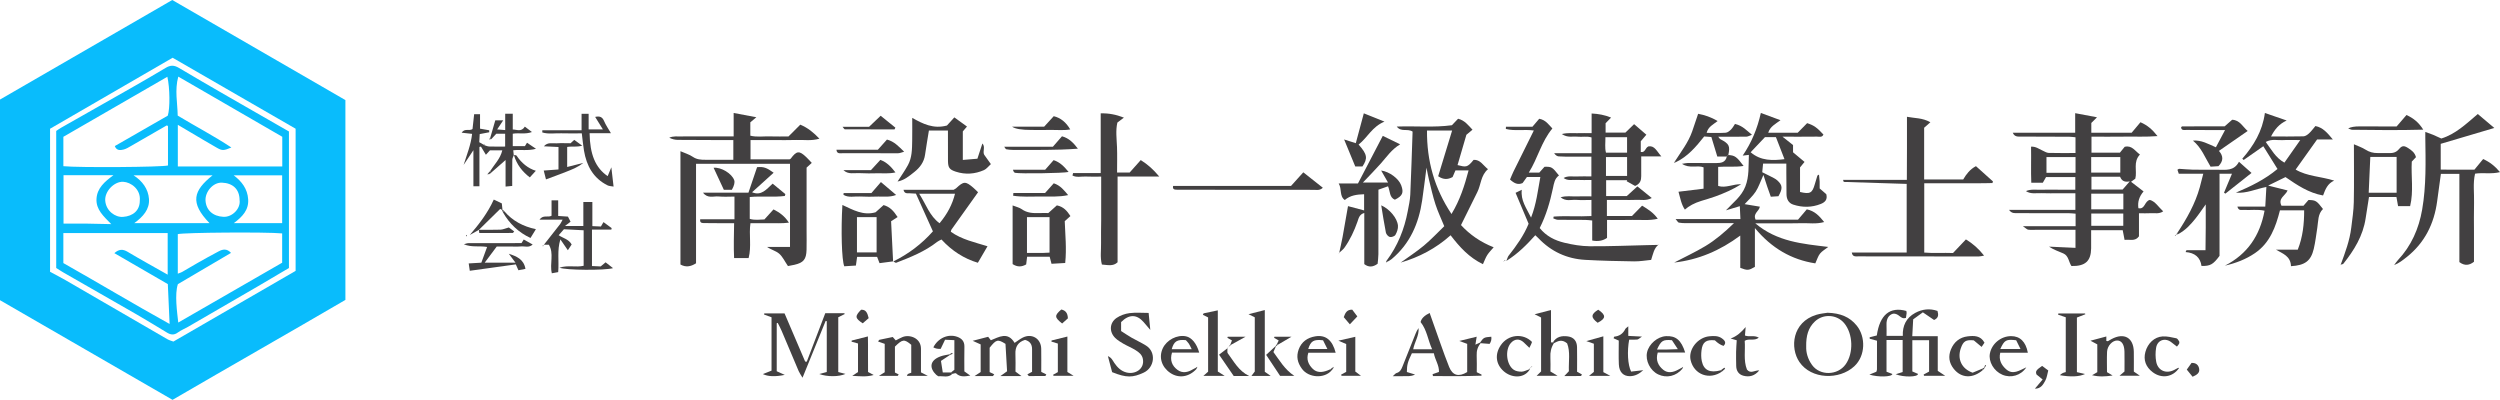 <?xml version="1.0" encoding="UTF-8"?>
<svg xmlns="http://www.w3.org/2000/svg" id="_レイヤー_1" data-name="レイヤー 1" width="1502.72" height="240.34" viewBox="0 0 1502.72 240.34">
  <defs>
    <style>
      .cls-1 {
        fill: #09bcfc;
      }

      .cls-1, .cls-2 {
        stroke-width: 0px;
      }

      .cls-2 {
        fill: #424041;
      }
    </style>
  </defs>
  <path class="cls-1" d="M207.62,180.27c-34.34,20.05-69.13,39.82-103.91,60.07-34.65-20.02-69.2-39.97-103.71-59.9V59.84C34.5,39.9,69.05,19.94,103.55,0c34.9,20.17,69.54,40.2,104.07,60.16v120.11ZM30.09,77.38v85.99c3.34,1.81,6.44,3.37,9.43,5.11,20.36,11.79,40.7,23.62,61.07,35.4,1.24.72,2.69,1.06,3.64,1.43,24.88-14.39,49.23-28.47,73.46-42.49v-85.45c-24.65-14.22-49.14-28.36-73.92-42.66-24.52,14.2-48.98,28.37-73.69,42.68Z"></path>
  <path class="cls-2" d="M1286.27,92.91c-4.23,4.54-1.56,9.68-2.76,14.5-.7.5-1.61,1.16-2.57,1.86,2.51,1.93,4.89,3.76,7.53,5.79-2.63,3.09-3.64,6.24-3.11,10.09,4.12.88,3.56-4.29,6.91-4.98,3.27.91,5.11,4.21,8,6.87-2.51,1.72-5.04.96-7.37,1.11-2.3.15-4.62.03-7.19.03v13.87c-2.43,3.31-5.58,1.71-8.65,2.16-.4-2.06-.74-3.81-1.12-5.82h-18.98c0,3.68.04,7.31,0,10.93-.11,7.65-3.55,10.77-11.84,10.58-1.67-2.4-1.63-6.18-4.9-7.58-2.84-1.22-5.79-2.2-8.59-4.07,5.2.24,10.4.47,15.92.73v-10.85c-7.85,0-15.64,0-23.42,0-1.67,0-3.35.15-4.99-.07-.77-.1-1.45-.91-3.2-2.09h31.68v-7.53c-1.25-.09-2.52-.26-3.79-.27-10.33-.03-20.66-.04-30.99-.05-1.77,0-3.66.3-5.22-1.96h39.87v-9.99c-3.27,0-6.55,0-9.84,0-3.5,0-7,.09-10.5-.06-3.13-.14-6.41.74-9.4-1.24,3.06-1.34,6.28-.7,9.4-.82,3.33-.12,6.66-.02,10-.02,3.32,0,6.65,0,10.3,0v-7.61h-17.58c-.55.97-1.19,2.08-1.95,3.41h-6.94c-.29-7.18.01-14.26-.14-21.67,2.81-.2,4.77,1.39,6.93,2.35,1.19.53,2.41,1.36,3.63,1.4,5.3.15,10.61.07,16.16.07v-9.46c-1.15-.1-2.41-.31-3.68-.32-9.66-.05-19.33-.06-28.99-.1-1.88,0-3.94.3-5.04-2.31h37.52v-11.76c4.11.78,8.24,1.56,13.11,2.47-1.29,1.29-2.13,2.13-3.41,3.41v5.88h24.24c1.55-1.84,3.44-4.1,5.3-6.31,4.33,1.88,7.17,4.43,10.25,8.33-7.2.58-13.58.21-19.93.32-6.48.11-12.96.02-19.76.02v9.6h17.1c.82-1.01,1.84-2.26,2.86-3.51,4.36-1.07,6.16,2.5,9.14,4.63ZM1257.02,125.81h19.3v-9.4h-19.3v9.4ZM1256.99,103.73h17.5v-9.31h-17.5v9.31ZM1247.58,103.86v-9.44h-17.47v9.44h17.47ZM1257.14,106.22v7.7h18.75c1.31-1.51,2.57-2.96,4.29-4.92-3.3.78-4.98-.55-5.82-2.78h-17.21ZM1257.04,135.71h19.24v-7.37h-19.24v7.37Z"></path>
  <path class="cls-2" d="M1073.77,98.32h-14c-.17,1.72-.32,3.31-.51,5.2,1.7.85,3.32,1.6,4.89,2.44,1.45.78,3.04,1.43,4.22,2.52,3.16,2.91,3.23,4.86.62,9.47-1.29.09-2.75.18-4.58.3-.75-2.1-1.48-4.08-2.15-6.07-.68-1.98-1.3-3.98-2.29-7.03-1.84,4.08-2.88,7.31-4.66,10.05-1.76,2.7-4.27,4.9-6.63,7.51,3.24.54,6.11,1.01,9.15,1.52-.43,2.83-4.3,3.98-2.55,7.82h25.48c1.61-1.89,3.43-4.03,5.29-6.22,4.78,1.02,7.48,3.93,10.44,7.64-4.83,1.35-9.25.56-13.59.69-4.49.13-9,.07-13.49.07-4.43,0-8.86,0-14.34,0,13.16,11.1,28.38,12.32,43.87,14.2-1.85,1.46-3.72,2.48-4.95,4.02-1.19,1.48-1.73,3.49-2.83,5.86-14.26-2.21-26.23-9.06-36.31-21.22v23.32c-3.79,2.2-4.49,2.24-8.8.58v-19.39c-12.22,9.09-25.24,14.58-39.74,16.22,6.26-3.27,12.69-6.25,18.74-9.88,6.09-3.66,11.52-8.29,17.21-13.8-10.06,0-19.35.01-28.65-.01-1.49,0-3.01-.02-4.46-.31-.56-.11-.96-1-1.96-2.13h38.95c-.13-2.71-.24-5.08-.36-7.77-3.12.94-5.74,1.73-8.36,2.51,4.32-4.64,9.31-8.3,11.68-14.33,2.39-6.08,1.84-12.37,2.12-19-1.25.14-2.21.26-3.71.43,5.42-7.99,8.83-16.32,10.91-25.64,4.03,1.49,7.68,2.83,11.81,4.36-3.14,2.35-6.25,3.82-7.37,7.53h17.72c1.83-1.86,3.79-3.86,5.66-5.76,4.03,1.29,5.89,2.61,9.8,6.85-.8,1.88-2.54,1.24-3.88,1.25-6.66.09-13.32.04-20.72.04,2.46,1.95,4.4,3.5,6.33,5.03v4.35c2.21,1.85,4.45,3.73,6.91,5.79-1.05,1.28-1.86,2.26-2.71,3.29v14.78c6.02,1.42,7.35.69,8.88-4.67.5-1.74,1.03-3.47,1.56-5.19.03-.11.25-.16.97-.59.15,1.53.32,2.84.38,4.15.06,1.33.01,2.66.01,4.16,1.37,1.19,2.72,2.37,3.99,3.47.82,3.14-.64,4.79-3.31,5.86-5.48,2.19-11.04,2.19-16.55.4-2.8-.91-4.04-3.28-4.06-6.25-.02-4.33-.07-8.67-.1-13-.01-1.63,0-3.26,0-5.44ZM1067.5,82.43h-6.6c-3.13,3.31-5.94,6.27-8.61,9.09,6.19,5.31,13.31,5.02,20.34,4.16-1.78-4.58-3.42-8.81-5.14-13.25Z"></path>
  <path class="cls-2" d="M473.63,159.92c-1.94-2.82-3.19-5.65-5.31-7.47-1.98-1.7-4.87-2.33-7.24-4.02h13.78v-49.97h-56.48v59.8c-3.26,2.06-6.14,2.52-9.37.74v-68.11c2.71,1.19,5.33,1.93,7.45,3.39,2.41,1.66,4.92,1.76,7.58,1.76,5.48,0,10.95,0,16.76,0v-11.83c-1.71,0-3.34,0-4.96,0-9.49-.03-18.99-.03-28.48-.13-1.7-.02-3.4-.45-5.08-1.3,2.44-1.13,4.96-.68,7.42-.76,2.5-.08,5-.03,7.5-.04,2.67,0,5.33,0,8,0,2.5,0,5,.02,7.5.02,2.63,0,5.27,0,8.29,0v-14.1c4.61.87,8.74,1.65,13.64,2.57-1.56,1.31-2.5,2.11-3.62,3.06v8.02c3.87.98,7.84.32,11.76.44,3.99.12,7.99.03,11.18.03,2.68-2.68,4.9-4.89,7.1-7.09,4.7,1.98,7.99,4.79,11.5,8.43-4.88,1.44-9.31.63-13.65.77-4.66.16-9.33.06-13.99.06-4.48,0-8.96,0-13.78,0v11.6h23.4c.22-.12.6-.21.78-.45,3.54-4.78,5.12-4.94,9.38-.84,1.06,1.02,2.04,2.13,3.26,3.41-1.11,1.01-2.04,1.86-3.12,2.84,0,12.61,0,25.27,0,37.92,0,3.83.09,7.67-.02,11.5-.16,5.75-1.84,7.75-7.29,8.99-1.28.29-2.58.51-3.85.76Z"></path>
  <path class="cls-2" d="M833.45,156.72c6.67-8.91,10.71-18.95,12.74-29.84.61-3.25,1.36-6.52,1.51-9.81.58-12.77.95-25.55,1.39-37.97-3.15-2.05-6.88.51-9.51-3.03,11.4-.41,22.38.68,33.14-.8,1.34-1.4,2.56-2.68,3.72-3.9,3.98.99,6.04,3.84,8.66,6.6-1.26,1.05-2.37,1.97-3.67,3.05-1.72,5.9-3.52,12.06-5.32,18.21,5.07,1.25,5.83,1.62,9.67-3.15,4.03-.21,5.67,3.3,8.63,5.61-4.36,3.72-4.16,9.26-6.39,13.75-3.23,6.49-6.44,13-9.83,19.85,5.2,5.67,11.76,10.27,19.64,13.35-1.32,1.57-2.78,2.98-3.85,4.65-1.03,1.61-1.66,3.47-2.6,5.51-8.3-4.01-13.95-10.22-19.44-17.38-8.89,7.95-18.94,13.18-30.03,16.43,4.67-3.38,9.54-6.53,13.96-10.21,4.32-3.6,8.18-7.74,12.26-11.67-1.9-4.64-3.89-8.81-5.3-13.17-1.58-4.86-2.68-9.88-3.91-14.85-.55-2.21-.92-4.47-1.47-7.17-.91,6.92-1.67,13.3-2.6,19.65-2.03,13.89-7.33,26.11-18.36,35.32-.74.62-1.65,1.04-2.49,1.55-.18-.19-.37-.38-.57-.56ZM872.86,78.45h-15.11c-.14,18.24,4.42,34.69,14.73,50.19,5.18-8.56,7.88-17.19,10.27-26.22h-7.89c-.65,1.52-1.22,2.85-1.72,4-2.93,1.6-5.54,1.63-8.67-.49,2.74-8.98,5.52-18.07,8.39-27.48Z"></path>
  <path class="cls-2" d="M1377.08,160c-.2-6.08-4.9-7.51-9-9.91h13.07c3.05-7.67,3.86-15.44,3.85-23.65h-14.55c-2.53,9.85-5.9,19.49-15.03,25.72-5.48,3.73-11.52,6.02-18.07,7.53,13.59-6.96,21.09-18.08,23.85-33.04-4.34-.94-8.45-.21-12.52-.47-1.33-.08-3.12.71-3.81-1.99h16.76c.23-4.17.44-7.86.66-11.81-6.39,1.24-11.98,4-18.32,3.42,8.86-3.76,17.44-7.9,25-14.23-2.86-4.59-5.68-9.13-8.52-13.68-4.14,2.91-7.98,5.59-11.81,8.28-.28-.26-.55-.52-.83-.77,6.84-7.86,12.1-16.49,13.59-27.48,4.42,1.52,8.38,2.89,13.09,4.51-4.69,2.2-7.21,5.4-9.4,9.6,6.69,0,13.09.09,19.48-.08,1.15-.03,2.43-.94,3.35-1.78,1.34-1.21,2.4-2.72,3.85-4.41,4.52.89,7.18,4.1,10.49,8.09h-9.5c-4.5,6.32-8.62,12.1-12.88,18.08,6.96,4.11,15.15,4.1,23.17,6.63-4,1.78-5.28,5.17-6.69,8.94-8.62-1.52-15.56-6.23-22.59-11.06-3.48,1.71-6.84,3.36-10.41,5.11,3.96.99,7.66,1.92,11.69,2.93-1.3,3.14-5.97,4.67-3.67,9.2h13.21c1.19-1.37,2.15-2.48,3.02-3.48,4.37.13,4.92.47,8.7,5.43-3.13,3.03-2.77,7.26-3.4,11.22-.68,4.26-1.14,8.57-2.14,12.75-1.73,7.26-5.25,9.89-13.68,10.4ZM1382.66,84.19c-4.36,0-7.51-.14-10.64.04-3.15.18-6.47-.89-10.11,1.1,3.42,4.53,5.79,9.41,11.22,12.43,3.14-4.47,6.03-8.59,9.53-13.57Z"></path>
  <path class="cls-2" d="M996.84,147.11c-2.71,2.21-3.18,5.55-4.36,9.11-3.32.31-6.76.94-10.2.89-9.81-.14-19.63-.36-29.42-.91-11.03-.62-20.49-4.98-28.16-13.04-.45-.47-.95-.91-1.85-1.76-5.01,5.54-10.16,10.9-17.41,15.44.69-1.63.86-2.49,1.34-3.1,4.74-6,9.16-12.19,12.05-19.24-2.62-6.21-5.17-12.26-7.84-18.6,1.1-.53,2.23-1.08,3.74-1.82-.77,6.34,2.7,10.87,5.57,16.71,3.27-8.4,4.08-16.34,5.58-24.39h-8.06c-.73,1.02-1.67,2.33-2.61,3.64-2.84,1.26-5.07.15-7.55-2.13.67-1.55,1.3-3.2,2.07-4.78,4.02-8.15,8.07-16.29,12.24-24.69-5.89-.81-11.52.46-16.83-.93.03-.45.06-.9.08-1.34h15.92c1.54-1.82,2.8-3.29,4.07-4.78,3.91.69,5.66,3.53,7.91,5.84-6.64,7.91-8.72,17.84-14.19,26.54h6.31c1-1.11,2.1-2.35,3.15-3.52,4.31-.08,4.64.11,8.69,5.23-2.59,1.81-3,4.71-3.62,7.64-1.74,8.24-4.08,16.32-7.96,23.95,3.93,4.92,9.14,7.47,14.79,8.83,4.97,1.2,10.14,2.08,15.23,2.12,11.48.1,22.96-.41,34.43-.67,2.33-.05,4.65-.1,6.98-.15l-.1-.1Z"></path>
  <path class="cls-2" d="M933.82,130.19c7.49-.56,15.05.12,22.78-.33v-9.67c-2.98,0-6.09.19-9.17-.05-2.9-.23-6.1,1.14-9.38-1.54,3.52-1.07,6.46-.43,9.33-.54,2.97-.11,5.96-.02,9.21-.02v-9.86c-2.95,0-5.91.13-8.84-.04-2.62-.15-5.42.71-7.89-1.15,2.54-1.47,5.28-.79,7.91-.92,2.81-.13,5.64-.03,8.79-.03v-11.87c-3.8,0-7.74.01-11.67,0-2.66-.01-5.34.03-7.99-.17-1-.07-1.95-.76-2.74-1.93h22.5v-9.45c-2.69-.89-5.68-.16-8.58-.47-2.74-.29-5.72.82-9.31-1.58,3.7-.89,6.45-.44,9.13-.52,2.81-.09,5.62-.02,8.8-.02v-11.81c4.13.22,7.74.84,11.69,2.45-1.23,1.28-2.21,2.28-3.29,3.4v5.65h11.89c1.57-1.52,3.19-3.1,5.24-5.09,2.49,2.15,4.7,4.04,7.37,6.35-1.23,1.44-2.23,2.61-3.36,3.93v6.47c2.84.44,2.52-2.55,4.69-3.41,3.68-.53,4.85,2.87,7.68,6.03h-12.1c0,4.31,0,8.08,0,11.86,0,2.42-.53,4.58-3.68,5.92-1.35-.76-3.2-1.8-5.05-2.84.09-.2.18-.4.28-.6h-12.64v9.51h12.42c2.13-1.95,4.05-3.69,6.37-5.81,2.93,2.37,5.55,4.48,8.65,6.99-3.45,1.83-6.45.96-9.28,1.11-2.82.16-5.66.03-8.49.03-2.97,0-5.95,0-9.21,0v9.68h15.05c2-2.03,4.03-4.11,6.1-6.22,3.71,2.24,6.83,4.22,9.42,7.87-5.41,1.26-10.35.54-15.21.68-4.96.15-9.93.03-15.28.03v10.79q-3.73,2.6-8.91,1.57v-12.04c-1.6-.14-2.86-.33-4.13-.34-5.5-.04-10.99.01-16.49-.07-.92-.01-1.84-.54-2.75-.83.06-.36.11-.72.17-1.09ZM965.33,94.41v11.33h12.69v-11.33h-12.69ZM978.01,82.45h-13.01c.05,3.35-.46,6.43.34,9.32h12.67v-9.32Z"></path>
  <path class="cls-2" d="M1457.81,79.29c1.78.65,3.28,1.15,4.73,1.75,1.52.63,3.01,1.35,4.9,2.22,8.53-2.6,15.02-8.86,21.93-14.73,3.28,2.76,6.43,5.43,9.94,8.39-10.93,3.24-21.49,6.36-32.22,9.54v15.5c3.27,0,6.53.02,9.8.02,3.32,0,6.63,0,10.45,0,1.69-2.06,3.47-4.22,5.25-6.39,4.15,1.91,7.12,4.3,10.12,7.87-5.3,1.33-10.12.17-14.98.93-1.35,5.77-.46,11.61-.61,17.39-.16,6-.04,12-.04,18,0,5.79,0,11.57,0,17.56-2.69,2.11-5.5,2.66-8.78.21v-53.04h-11.11c-.73,5.37-1.51,10.92-2.25,16.47-1.82,13.55-7.49,24.99-18.36,33.59-2.28,1.8-4.54,3.63-7.49,4.77.73-.97,1.37-2.03,2.2-2.91,8.1-8.63,12.65-18.94,14.65-30.5,2.48-14.36,2.08-28.85,1.88-43.33-.01-.97,0-1.95,0-3.34Z"></path>
  <path class="cls-2" d="M1146.06,110.54c-12.9-.39-25.32-.76-37.75-1.18-.12,0-.22-.56-.48-1.25h38.35c.02-6.62.06-12.87.07-19.12.01-6.13,0-12.26,0-18.79,4.58.9,9.37.58,14.07,3.29-1.34,1.18-2.37,2.09-3.74,3.3v31.09h23.47c1.86-3.14,3.99-6.07,7.67-8,3.42,3.07,6.82,6.13,10.22,9.18-.1.32-.2.65-.3.97-6.69.22-13.4.08-20.1.12-6.8.03-13.6,0-20.9,0v41.67c5.64.5,11.57.03,17.28.27,2.64-2.78,5.12-5.4,7.77-8.19,4.21,2.58,7.6,5.55,10.91,9.75-1.48.25-2.36.52-3.23.52-24.14,0-48.29-.03-72.43-.07-1.57,0-3.4.4-3.86-2.29h33v-41.26Z"></path>
  <path class="cls-2" d="M804.94,152.17c.69-3.22,1.46-6.42,2.06-9.65,1.11-6.01,2.12-12.03,3.27-18.62,3.02.81,6.23,1.66,9.68,2.58v-9.73c-4.42.15-8.28.62-11.62,3.48-3.38-2.4-1.59-6.56-3.67-9.95h11.6c4.95-9.49,9.81-18.83,14.91-28.61,3.18,1.55,6.51,3.17,10.44,5.08-5.15,3.08-8.06,7.52-11.54,11.44-3.37,3.8-6.96,7.42-10.85,11.53h15.11c-1.61-2.82-2.88-5.02-4.14-7.23,4.95.68,10.55,4.81,12.06,8.9,1.65,4.45.82,6.36-3.8,8.65-3.38-1.39-2.76-4.93-4.11-8.07-1.91.67-3.8,1.34-5.78,2.04,0,13.22.02,26.02-.02,38.81,0,1.96-.31,3.91-.46,5.73-2.87,2.08-5.39,2.22-8.02.21v-30.74c-2.96.79-3.39,3.2-4.11,5.25-1.93,5.5-4.38,10.74-7.73,15.5-.89,1.26-2.22,2.2-3.36,3.29,0,0,.09.09.09.09Z"></path>
  <path class="cls-2" d="M645.03,104.03h16.59v-35.89c4.72-.14,9.1.67,13.94,2.56-1.53,1.16-2.66,2.01-3.92,2.97-1.12,4.81-.41,9.77-.22,14.73.19,4.98.04,9.97.04,15.31h7.56c1.97-2.22,4.27-4.8,6.67-7.49,4.32,2.73,7.52,5.6,11.11,9.88h-25.04v51.55c-2.71,2.6-6,1.62-9.43,1.36-1.16-4.41-.4-8.72-.5-12.97-.1-4.49.06-8.99.07-13.48.02-4.33,0-8.66,0-12.98,0-4.3,0-8.59,0-13.42-3.21,0-6.17.13-9.11-.04-2.71-.16-5.65.75-8.15-.62.13-.48.25-.97.38-1.45Z"></path>
  <path class="cls-2" d="M1406.94,159.16c2.7-7.28,5.44-14.56,6.38-22.34.62-5.1,1.42-10.22,1.52-15.34.23-11.31.07-22.63.07-34.77,2.66,1.2,4.96,1.94,6.91,3.2,2.36,1.52,4.79,2.15,7.52,2.09,2.16-.05,4.33-.04,6.5.02,2.41.07,4.41-.3,6.17-2.41,1.88-2.26,3.16-2.14,5.62-.53,1.95,1.27,3.86,2.61,4.58,5.39-.8.84-1.65,1.74-2.52,2.66-.5,8.83,1.18,17.81-.99,26.76h-7.25c-.33-1.83-.63-3.55-.98-5.5h-16.5c-.69,4.35-1.38,8.57-2.01,12.8-1.57,10.53-6.92,19.21-13.39,27.32-.31.39-1.14.39-1.72.57l.09.09ZM1440.58,115.85v-21.5h-15.82c-.32,7.23-.64,14.26-.96,21.5h16.79Z"></path>
  <path class="cls-2" d="M1308.76,140.01c5.68-8.57,10.72-17.45,13.5-27.44.71-2.54,1.32-5.1,2.1-8.15h-14.73c-.35-1.03-.58-1.73-.8-2.38.5-.29.77-.57,1.02-.56,2.64.14,5.27.44,7.91.49,5.16.1,10.32.09,15.48.07,4.61-.02,9.54.94,12.58-4.8,2.88,2.57,5.16,4.6,7.54,6.72-5.51,4.36-10.61,8.39-15.71,12.43-.27-.19-.54-.37-.82-.56,1.54-3.69,3.09-7.38,4.77-11.39h-7.47v49.36c-3.85,5.21-5.61,6.18-10.84,6.06-.71-5.12-3.97-7.94-9.56-8.34.18-.38.36-.76.53-1.13h11.44c.05-4.92.12-9.34.14-13.76.02-4.32,0-8.64,0-13.78-2.35,3.26-4.17,6.03-6.24,8.6-2.91,3.63-6.06,7.05-10.3,9.24-.15-.26-.34-.48-.57-.68Z"></path>
  <path class="cls-2" d="M536.85,157.2c9.19-4.5,17.18-10.55,23.91-18.14-3.38-7.5-6.68-14.82-10.21-22.67-.87-.05-2.32-.15-3.77-.21-1.45-.06-3.12.41-3.69-2.08h30.09c.94-.57,1.27-.69,1.5-.91,4.58-4.31,5.69-4.36,10.36-.36,1,.86,1.92,1.82,2.87,2.72-5.4,7.57-10.72,15.02-16.02,22.49-.17.25-.18.61-.36,1.27,6.6,4.71,14.57,6.37,22.05,8.71-1.93,3.31-3.75,6.44-5.79,9.92-8.18-2.43-15.58-7.1-21.88-13.98-.91.49-1.82.82-2.55,1.4-7.4,5.81-16.01,9.24-24.66,12.58-.41.16-1.16-.54-1.75-.84l-.1.1ZM574.05,116.44h-21.55c4.13,6.37,6.24,13.36,12.25,17.75,4.72-5.63,7.68-11.3,9.3-17.75Z"></path>
  <path class="cls-2" d="M548.32,70.85c6.35,3.57,12.74,6.81,20.87,4.6,1.06-1.17,2.6-2.86,4.45-4.89,2.63,1.9,4.97,3.6,7.6,5.5-1,1.17-1.81,2.13-2.5,2.93v17.15c3.07-.26,5.79-.49,8.77-.74,1.04-3.18,1.98-6.06,3-9.16,1.95,2.11,0,4.71,1.08,6.78,1.22,1.71,2.44,3.42,4.02,5.62-1.54,1.38-2.63,2.93-4.12,3.59-5.48,2.43-11.21,2.84-16.94.97-3.92-1.28-4.68-2.46-4.73-6.55-.06-5.97-.02-11.94-.02-18.2h-11.44c-.78,4.86-1.63,9.7-2.32,14.57-.62,4.41-3.09,7.69-6.39,10.32-3.05,2.43-6.11,5.02-10.14,5.78,2.16-3.38,4.42-6.53,6.26-9.91,2.47-4.52,2.45-9.59,2.54-14.57.08-4.45.02-8.9.02-13.77Z"></path>
  <path class="cls-2" d="M420.91,131.8h20.57v-13.64c-3.1,0-6.4.24-9.64-.07-2.94-.28-6.46,1.42-9.25-2.26h27.29c1.72-5.07,3.45-10.2,5.19-15.34,3.89-.36,5.67.23,9.96,3.33-4.34,3.93-8.67,7.85-12.97,11.74,5.6,2.35,8.63-1.77,12.37-5.18,2.71,2.23,5.18,4.26,7.65,6.3-.11.37-.23.75-.34,1.12-6.92.87-13.97-.05-21.07.62v13.14c3.05.93,6,.41,8.81.34,1.85-2.04,3.6-3.97,5.47-6.03,3.69,1.87,6.68,4,9.27,7.97-4.25.54-7.96.28-11.65.32-3.79.04-7.58,0-11.48,0-1.02,6.98.74,13.84-1.1,20.96h-8.73c-.34-7.04-.08-13.67.01-20.95-2.4,0-4.66.01-6.92,0-3.83-.02-7.66-.05-11.49-.09-1.3-.01-2.25-.41-1.97-2.28Z"></path>
  <path class="cls-2" d="M466.88,194.29v28.86c1.6.73,3.02,1.37,4.83,2.19-5.83,1.19-10.06,1.01-13.17-.48,1.72-.69,3.37-1.35,5.22-2.08v-32.07c-1.32-.49-2.9-1.07-4.49-1.65.04-.23.08-.46.12-.69h12.19c4.01,9.37,8.2,19.18,12.4,28.99.32,0,.65.01.97.02,3.69-9.67,7.39-19.35,11.12-29.14h11.44c.07.18.15.36.22.53-1.18.59-2.35,1.17-3.86,1.92v32.94c1.32.34,2.61.68,4.34,1.12-3.84,1.78-11.02,1.82-15.74.07,1.86-.51,3.15-.86,4.49-1.22v-30.54l-.66-.18c-4.51,11.07-9.02,22.15-13.91,34.16-1.12-1.91-1.86-2.9-2.33-4-3.44-8.05-6.8-16.13-10.23-24.18-.69-1.63-1.56-3.19-2.34-4.78-.2.07-.4.14-.6.21Z"></path>
  <path class="cls-2" d="M1155.78,187.76c-2.12,1.54-3.97,2.87-5.79,4.2-.19,3.42-.36,6.55-.55,10.12h15.32v20.84c1.46.97,2.74,1.82,4.5,2.98h-12.76c-.07-.26-.15-.52-.22-.78,1.02-.55,2.04-1.1,3.27-1.76v-18.86h-10.07v18.77c1.37.59,2.46,1.06,3.4,1.47.06,2-8.84,2.08-13.42.21,1.65-.52,2.77-.87,4.2-1.32v-19.25h-9.7v19.06c1.17.45,2.4.92,3.54,1.35-.27,1.86-8.78,1.97-13.84.37,1.71-.7,2.92-1.19,4.19-1.71.13-.45.37-.92.37-1.39.03-5.66.02-11.32.02-17.26-1.49-.4-2.93-.79-4.37-1.18-.02-.3-.04-.59-.06-.89,1.43-.36,2.87-.72,4.31-1.09,1.79-12.41,7.83-17.48,17.75-14.74.06.42.21.9.17,1.36-.09.97-.27,1.93-.4,2.79-3.26,1.25-4.04-2.93-7.81-2.48-2.5.7-4.04,3.05-3.88,6.71.09,2.12.02,4.25.02,6.59h9.78c-.26-6.01,2-10.85,7.47-13.8,4.28-2.3,8.74-2.79,13.38-1.18.6,2.25.82,4.14-2.05,5.45-1.93-1.32-4.06-2.77-6.73-4.59Z"></path>
  <path class="cls-2" d="M536.95,157.09c-2.72.36-5.43.72-8.27,1.09-.56-1.45-.96-2.49-1.46-3.77h-12.02c-.21,1.5-.43,3.07-.73,5.21-2.43.15-4.8.3-6.99.44-1.55-3.62-2.02-21.67-1.13-36.86,6.36,2.92,12.51,6.56,19.94,4.4,1.51-1.36,3.2-2.87,4.82-4.33,3.78,1.07,5.98,3.41,8.43,7.2-1.15.74-2.37,1.52-3.91,2.51.4,7.99.8,16.09,1.2,24.2l.1-.1ZM515.11,151.72h11.81v-21.22h-11.81v21.22Z"></path>
  <path class="cls-2" d="M632.05,158.57c-.49-1.89-.78-2.99-1.1-4.24h-13.57c-.19,1.59-.37,3.02-.56,4.61-2.72,1.57-5.3,1.65-8.15-.19v-35.27c2.24.89,4.08,1.26,5.47,2.25,3.21,2.3,6.75,2.47,10.44,2.34,1.99-.07,3.98-.01,5.55-.01,2-1.79,3.67-3.29,5.15-4.62,4.06.86,6.13,3.33,8.13,6.44-1.14,1.02-2.21,1.98-3.41,3.06.29,8.12,1.18,16.39.28,25.14-2.87.17-5.42.32-8.23.48ZM630.87,151.83v-21.33h-13.57v21.53c3.36,0,6.48.02,9.6,0,1.3-.01,2.59-.12,3.97-.19Z"></path>
  <path class="cls-2" d="M326.9,147.16c3.27-4.15,6.54-8.28,9.78-12.45.49-.63.79-1.39,1.5-2.68h-13.9c2.24-3.13,5.07-1.13,7.25-2.34v-9.26h3.99v9.38c1.88.12,3.79.25,5.86.39.39.76.82,1.6,1.58,3.07-.85.65-1.87,1.43-3.39,2.58h11.07v-14.45h5.42v14.52c1.58.07,3.35.15,5.14.23.55-.94,1.04-1.78,1.55-2.65,2.1,1.55,3.5,2.58,4.9,3.61l-.17.9h-11.65v21.9c1.82.08,3.59.16,5.23.24,1.01-.84,1.86-1.55,2.96-2.47,1.49,1.17,2.84,2.23,4.47,3.5-4.84,1.43-28.42,1.3-32.19-.28,5.07-1.69,9.86-.05,14.52-1.14v-21.34c-3.81-.2-7.64-.4-11.85-.62-.76.86-1.94,2.19-3.17,3.58,2.65,1.81,6.01,2.34,7.82,5.56-.63.96-1.32,2.01-2.29,3.48-1.68-2.44-3.08-4.48-4.49-6.53-2.07,6.59-.72,13.01-1.32,19.68-1.23.22-2.45.44-3.82.69-1.41-5.84,1.48-11.9-1.81-17.17h-3.04s.06.05.06.05Z"></path>
  <path class="cls-2" d="M294.61,102.86c2.54-4.01,6.11-7.41,7.31-12.48h-7.43c-.64.7-1.37,1.5-2.42,2.65-1.12-1.84-2.05-3.38-2.98-4.92-.3.07-.61.14-.91.21v23.63h-3.62v-21.67c-2,3.01-3.94,5.94-5.89,8.86,1.95-6.2,4.4-12.08,5.11-18.68-2.03-.22-3.93-.43-6.28-.69,1.82-2.86,4.6-.83,6.53-2.2.31-2.8.63-5.74.98-8.91h3.54v8.68c1.98.35,3.75.66,5.52.97,0,.4,0,.8,0,1.2-1.81.34-3.62.69-5.72,1.09-.08,1.55-.17,3.17-.26,4.88.92.53,1.76,1,2.6,1.48l.24.23c1.02.3,2.04.83,3.08.87,3.12.12,6.25.04,9.63.04v-7.71h-5.32c-.8.86-1.9,2.04-3,3.23-.21-.25-.43-.48-.66-.7.99-3.44,1.98-6.87,3.06-10.59h4.76c-1.17,1.75-2.24,3.36-3.64,5.47,1.78.14,3.12.25,4.84.39v-9.82h4.54v9.48c2.38-.02,5.16,1.68,7.26-1.74,1.25.95,2.48,1.89,4.27,3.25-4.09,1.53-7.75.35-11.53,1.02v7.45h7.32c.17-.27.67-1.1,1.25-2.04,1.83,1.24,3.24,2.2,5.4,3.66-5.03,1.35-9.34.34-13.68.88.1.94.2,1.92.3,2.9l.09-.11c-.33.96-.93,1.92-.95,2.89-.1,5.13-.05,10.27-.05,15.76-1.33.13-2.52.24-4,.38v-15.96c-3.07,2.7-5.87,5.15-8.66,7.6-.21-.3-.42-.6-.64-.91Z"></path>
  <path class="cls-2" d="M890,206.28c-1.75,2.14-2.52,4.53-2.38,7.34.16,3.31.04,6.64.04,10.1,1.08.54,2.04,1.02,2.87,1.43,0,.42,0,.67,0,.67-9.73.32-19.46.36-29.18.23-.08-.38-.17-.75-.25-1.13,1.2-.42,2.4-.84,3.85-1.35.17-4.02-2.37-7.3-3.07-11.21h-13.22c-2.53,5.26-2.97,6.87-3.01,11.25,1.29.4,2.62.81,4.93,1.52-2.75,1.33-4.71.88-6.54.97-1.97.11-3.96.02-6.86.02,1.21-1.05,1.66-1.75,2.26-1.9,2.06-.54,2.84-2.1,3.54-3.85,2.61-6.61,5.25-13.2,7.89-19.79.47-1.18,1.03-2.33,1.82-3.39.37,4.61-2.42,8.37-3.24,12.76h11.39c-2.55-5.5-3.07-11.52-6.94-16.36q.69-3.18,5.44-5.47c2.2,6.21,4.35,12.41,6.57,18.58,1.67,4.66,3.31,9.33,5.17,13.92,2.08,5.11,5.71,6.11,10.83,3.02v-16.94c-1.34-.49-2.62-.97-4.75-1.75,4-.98,7.01-1.72,10.46-2.56-.25,1.54-.47,2.89-.78,4.78,1.17-.53,1.96-.88,2.75-1.23.14.1.27.22.39.35Z"></path>
  <path class="cls-2" d="M1098.5,187.99c7.71.24,13.32,2.47,17.59,7.77,5.37,6.66,5.37,18.03-1.5,24.41-9,8.35-25.84,7.9-32.97-2.55-5.81-8.5-4.39-23.95,10.16-28.4,2.5-.76,5.17-.95,6.73-1.23ZM1085.69,208.31c-.14,3.37.84,7.38,3.52,11.09,4.76,6.59,15.37,6.32,20.15-.36,4.87-6.78,4.52-18.3-.79-24.73-4.42-5.35-12.63-5.85-17.68-1.06-4.02,3.81-5.32,8.64-5.21,15.06Z"></path>
  <path class="cls-2" d="M625.89,223.54c1.13.56,2.07,1.03,3.04,1.52-.33.52-.47.95-.62.95-3.3.04-6.6.03-9.9.03-.29-.35-.58-.69-.87-1.04,1.08-.58,2.17-1.16,2.82-1.51,0-4.81,0-9.24,0-13.68,0-2.84-1.31-4.74-4.22-5.51-4.18,1.27-6,4.12-5.78,8.57.17,3.49.03,6.99.03,10.49,1.06.79,2.05,1.53,3.63,2.7h-12.72c1.73-1.23,2.64-1.89,4.04-2.89-.31-5.42-.65-11.17-.96-16.48-4.68-2.93-5.54-2.68-9.52,2.32v14.65c.73.36,1.76.85,2.78,1.35-.27.35-.54.69-.81,1.04h-11.04c1.9-1.25,2.83-1.86,3.67-2.42v-16.61c-1.56-.7-2.95-1.33-4.8-2.16,3.34-.87,6.1-1.59,9.3-2.42.29.37.87,1.12,1.62,2.09,4.87-1.91,10.12-5.4,14.28,1.57,1.73-1.13,3.24-2.34,4.93-3.19,5.45-2.73,10.96.61,11.07,6.7.08,4.65.02,9.3.02,13.91Z"></path>
  <path class="cls-2" d="M1038.86,93.18c3.92.23,4.98.95,9.19,6.57-5.17.83-10.09.16-15.28.56v11.46c4.63,1.47,9.09-1.27,13.81-1.01-4.91,3.1-10.15,5.37-15.52,7.32-2.79,1.01-5.66,1.81-8.49,2.69q-6.06,1.87-9.82,5.22c-2.18-3.22-2.74-6.92-3.83-10.74,5.08-.62,9.96-1.21,15.07-1.84v-12.83c-3.78-1.49-8.35.96-12.97-2.11,1.77-.26,2.65-.5,3.52-.5,5.66,0,11.32.05,16.98.05,2.94,0,5.71-.35,6.45-3.97,0,0-.12.11-.12.11.37-.37.74-.74,1.1-1.1,0,0-.08.1-.08.1Z"></path>
  <path class="cls-2" d="M1037.96,94.07h-5.72c-1.19-3.92-2.36-7.78-3.56-11.72-1.59-.12-2.88-.21-4.32-.32-4.86,6.13-9.86,12.06-17.09,15.48-.17-.17-.34-.35-.52-.51,3.72-5.84,8.05-11.33,10.38-17.96,1.19-3.4,2.31-6.83,3.6-10.64,3.81.71,7.74,1.95,11.71,4.37-2.64,2.07-5.69,3.39-6.6,7.1,3.96,0,7.73.16,11.46-.09,1.14-.08,2.37-1.1,3.25-1.99,1.03-1.04,1.72-2.42,2.33-3.3,4.68,1.12,6.91,3.88,10.21,6.53-1.49.52-2.42,1.11-3.35,1.12-5.48.09-10.97.04-16.94.04.61.71.88,1.26,1.32,1.49,5.29,2.76,5.95,4.05,4.74,9.52,0,0,.08-.1.08-.1-.37.37-.74.74-1.1,1.1l.12-.11Z"></path>
  <path class="cls-2" d="M673.88,193.59v5.39c1.9,1.21,4.04,2.69,6.28,3.98,2.86,1.65,5.9,3,8.7,4.75,6.31,3.93,5.12,13.26-1.43,16.29-6.48,2.99-10.25,3.21-18.94-.3-.78-2.94-1.6-6.06-2.55-9.64,2.25.93,2.89,2.68,3.86,4.09,1.83,2.68,4.04,4.9,7.26,5.73,5.36,1.38,11.06-2.17,9.9-8.14-.5-2.59-2.37-3.99-4.3-5.21-2.37-1.5-5.02-2.55-7.46-3.96-1.71-.99-3.45-2.05-4.85-3.42-3.73-3.67-3.48-9.12.83-12.06,2.23-1.52,5.08-2.52,7.77-2.87,3.74-.48,7.59-.12,11.48-.12.33,3.35.63,6.41,1,10.2-1.55-1.81-2.8-3.32-4.1-4.79-4.1-4.64-8.68-4.68-13.45.09Z"></path>
  <path class="cls-2" d="M1333.77,90.7c2.64,3,2.85,5.96-.28,9.18-1.3.08-2.92.19-4.74.31-3.27-5.41-5.48-11.46-10.62-15.68,5.04-.44,9.23,2.04,13.81,4.02,1.79-3.37,3.46-6.51,5.51-10.35-3.01,0-5.41,0-7.82,0-5.16-.01-10.31,0-15.47-.07-1.2-.02-2.8.49-3.15-1.46.1-.15.16-.28.26-.39.11-.12.25-.3.38-.3,8.48-.01,16.96-.01,25.54-.01,1.46-1.28,2.94-2.58,4.54-3.97,4.64.19,6.36,4.24,9.32,6.74-5.84,4.05-11.48,7.96-17.29,11.99Z"></path>
  <path class="cls-2" d="M325.97,78.3h23.61v-9.88h4.24v9.37h8.58c-1.48-2.38-3.01-4.85-4.66-7.52,2.69-.61,4.29-.06,5.36,2.48,1.04,2.47,2.62,4.7,4.12,7.31h-12.82c.19,12.72,3.5,20.82,10.86,25.81.62-1.48,1.24-2.98,2.21-5.3.5,4.34.89,7.68,1.34,11.58-1.53-.29-2.68-.27-3.6-.73-8.63-4.3-12.65-11.79-14.19-20.91-.55-3.26-.84-6.56-1.31-10.36-4.1,0-8.22.11-12.32-.03-3.81-.13-7.7.63-11.43-.51,0-.44.01-.88.02-1.32Z"></path>
  <path class="cls-2" d="M553.59,223.83c1.41.72,2.26,1.15,4.12,2.1h-12.6c.31-.6.39-1,.62-1.12.57-.3,1.21-.47,2.01-.76v-16.8c-4.2-3.52-5.22-3.42-9.81,1.1v15.57c.54.28,1.4.72,2.27,1.16l-.59.87h-11.32c1.71-1.07,2.55-1.6,3.5-2.2v-17.06c-1.26-.45-2.55-.9-3.98-1.41.41-.59.53-.98.72-1.02,2.52-.56,5.06-1.07,8.09-1.69.3.34,1.02,1.16,1.81,2.05,1.45-.73,2.74-1.49,4.12-2.04,4.22-1.68,11.04.57,11.03,7.07,0,4.66,0,9.32,0,14.17Z"></path>
  <path class="cls-2" d="M1274,225.86c1.56-1.33,2.27-1.93,3.01-2.57,0-3.96.07-7.95-.02-11.94-.1-4.34-1.73-6.69-4.42-6.68-2.84,0-5.87,3.2-6.04,6.76-.18,3.97-.04,7.95-.04,12.26.54.32,1.54.92,3.37,2.02-4.51.65-7.97.87-12.35-.17,1.65-.96,2.56-1.49,3.15-1.84v-16.7c-1.59-.85-2.69-1.44-4.11-2.2,3.41-.91,6.34-1.69,9.54-2.55v2.67c.4.07.75.25.97.14.74-.36,1.41-.84,2.14-1.23,7.57-4.09,13.26-.88,13.41,7.6.07,3.99.01,7.98.01,11.92,1.05.73,1.96,1.36,3.63,2.51h-12.27Z"></path>
  <path class="cls-2" d="M1248.4,223.69c1.76.4,3.1.71,4.89,1.12-3.48,1.67-8.77,1.84-15.13.71,1.16-1.09,1.91-1.49,3.54-1.86v-32.95c-1.45-.49-3.03-1.02-4.6-1.56.05-.24.09-.49.14-.73h16.05c.06.16.13.31.19.47-1.56.61-3.12,1.22-5.08,1.98v32.82Z"></path>
  <path class="cls-2" d="M776.01,111.77c2.45-2.71,4.75-5.26,7.39-8.19,4.06,3.21,7.77,6.14,11.74,9.28-1.84,1.77-3.73,1.25-5.4,1.25-23.46.01-46.91-.02-70.37-.05-3.99,0-7.99,0-11.98-.03-1.41,0-2.72-.2-2.24-2.27h70.86Z"></path>
  <path class="cls-2" d="M934.01,206.29c-1.64,2.6-2.27,5.41-2.09,8.5.16,2.8.03,5.62.03,8.52,1.22.74,2.3,1.38,4.28,2.57h-12.58c1.1-1.08,1.82-1.79,2.68-2.62v-32.41c-1.07-.54-2.15-1.09-3.89-1.96,3.68-.95,6.7-1.73,9.85-2.55v19.47h1.16c.2.15.39.31.57.48Z"></path>
  <path class="cls-2" d="M816.65,86.9c5.2,5.87,5.59,8.26,2.3,13.17h-4.32c-2.2-5.33-4.35-10.54-6.7-16.24,2.33.74,4.43,1.41,7.02,2.24,1.57-5.87,3.14-11.7,4.82-17.95,3.86,1.55,7.58,3.05,12.42,4.99-7.5,3.07-10.18,9.59-15.55,13.79Z"></path>
  <path class="cls-2" d="M305.85,152.53c4.56,1.53,8.94,3.17,10,9.07-1.58.32-2.81.56-4.24.84-.52-1.19-.96-2.16-1.56-3.52-9.08,1.26-18.23,2.53-27.67,3.84-.18-1.22-.38-2.61-.65-4.42,2.55-.15,4.95-.29,7.6-.45,1.16-3.18,2.28-6.25,3.46-9.45-4.72-.8-9.37.37-13.97-1.62.92-.23,1.84-.66,2.77-.67,10.48-.05,20.97-.03,31.89-.03.37-.6.88-1.44,1.32-2.16,1.97,1.1,3.51,1.97,5.38,3.01-2.22,2.12-4.76.95-6.99,1.15-2.31.21-4.66.05-6.99.06-2.49,0-4.99,0-7.62,0-2.3,3.09-4.62,6.2-7.25,9.72h18.54c-1.63-2.17-2.83-3.77-4.03-5.37Z"></path>
  <path class="cls-2" d="M754.22,190.73c-1.37-.69-2.33-1.16-3.76-1.88,3.66-.93,6.69-1.7,9.79-2.48v37.09c.74.52,1.73,1.22,3.54,2.5h-11.57c.79-1.05,1.41-1.87,2.01-2.66v-32.56Z"></path>
  <path class="cls-2" d="M732.01,186.54v36.79c1.12.7,2.29,1.44,4.11,2.59h-12.78c1.33-1.17,2.02-1.78,2.84-2.5v-32.62c-1.18-.59-2.16-1.07-3.15-1.56.24-.45.32-.86.49-.9,2.7-.6,5.41-1.15,8.49-1.79Z"></path>
  <path class="cls-2" d="M800.43,222.62c-4.37,5.15-13.87,4.54-17.86-.95-2.71-3.72-3.48-7.38-1.96-11.6,1.69-4.68,5.35-7.13,10-7.9,6.25-1.04,10.29,2.27,12.24,9.84h-16.42c-1.37,4.1.11,7.16,2.61,9.65,2.51,2.51,5.7,2.23,8.83,1.05.61-.23,1.21-.51,1.81-.76.25.22.51.45.76.67ZM795.27,204.54c-5.68-.66-7.4.43-8.92,5.26h11.54c-1.1-2.22-1.92-3.87-2.62-5.26Z"></path>
  <path class="cls-2" d="M1218.91,212.01h-16.59c-1.03,4.38.74,7.43,3.5,9.91,4.05,3.64,7.96.78,12.18-1.13-3.19,4.94-9.26,6.64-14.39,4.46-5.1-2.17-8.44-7.83-7.51-12.76,1.11-5.91,6.67-10.46,12.78-10.45,5.32,0,8.79,3.34,10.03,9.97ZM1211.9,204.52c-6.07-.71-7.05-.14-9.54,5.25h12.14c-1.04-2.1-1.81-3.66-2.6-5.25Z"></path>
  <path class="cls-2" d="M1011.32,221.59c-3.79,4.54-9.52,5.89-14.63,3.45-4.78-2.29-7.78-8.26-6.66-13.29,1.11-4.99,6.28-9.41,11.35-9.69,5.93-.33,9.23,2.38,11.55,9.83h-16.48c-1.41,4.63.3,7.95,3.34,10.41,2.7,2.19,5.91,1.55,8.87-.06.72-.39,1.45-.76,2.17-1.15.16.17.32.33.49.49ZM995.99,210.09c2.11,0,4.08.03,6.04,0,1.88-.03,3.77-.12,6.5-.22-1.58-2.39-2.63-3.99-3.55-5.38-5.42-.46-6.48.21-8.99,5.61Z"></path>
  <path class="cls-2" d="M719.35,221.6c-4.49,5.04-10.77,6.05-15.91,2.56-5.21-3.53-7.01-9.4-4.54-14.74,2.36-5.1,8.63-8.36,13.98-7.26,3.4.7,6.42,4.27,7.94,9.77h-16.34c-1.42,4.65.07,8,3.3,10.4,2.96,2.19,6.24,1.52,9.28-.35.55-.34,1.16-.6,1.74-.9.18.19.36.37.56.53ZM716.32,209.9c-.81-1.6-1.17-2.51-1.7-3.3-.54-.8-1.26-1.49-1.82-2.14-5.28-.52-7.16.7-8.49,5.43h12Z"></path>
  <path class="cls-2" d="M1309.74,221.33c-3.79,5.4-10.43,6.42-15.74,2.42-4.21-3.17-5.74-7.38-4.43-12.22,1.39-5.14,5.36-9.01,10.35-9.31,2.72-.17,5.52.57,8.24,1.11.65.13,1.21,1.08,1.64,1.75.23.36.25,1.02.08,1.43-.23.56-.73,1.01-1.34,1.82-1.18-.91-2.2-1.65-3.18-2.46-3.78-3.11-8.58-1.6-9.35,3.22-.44,2.74-.45,5.7.08,8.41,1.01,5.24,5.86,7.33,10.67,4.93.88-.44,1.74-.95,2.62-1.39.06-.03.24.18.37.28Z"></path>
  <path class="cls-2" d="M978.74,201.9c2.55.13,4.83.25,8.22.42-1.51.98-2.14,1.7-2.83,1.77-1.62.18-3.28.06-4.85.06-1.3,7.02-.87,15.1,1.16,19.21,2.18-.25,4.56-.53,7.32-.85-2.47,2.23-4.97,3.57-8,3.61-3.98.05-6.48-2.46-6.69-7.07-.21-4.66-.05-9.33-.05-14.33-.89-.39-2-.88-3.1-1.37.18-.51.25-.98.37-.99,3.06-.29,5.26-1.75,6.63-4.55.26-.53.93-.87,1.82-1.67v5.76Z"></path>
  <path class="cls-2" d="M1035.06,223.33c-7.48,5.32-16.85,1.89-18.86-6.9-1.45-6.37,4.22-13.62,11.29-14.3,2.65-.26,5.39-.37,7.67,1.35,1.52,1.14,2.76,2.56.83,4.44q-2.68-.85-5.19-3.35c-5.21-.57-7.46,1.02-8.05,6.07-.25,2.11-.26,4.36.18,6.43,1.17,5.54,5,7.29,11.43,5.49.23.26.47.52.7.77Z"></path>
  <path class="cls-2" d="M919.23,222.53c-3.51,5.1-10.76,4.64-15.31.67-4.93-4.31-5.45-10.31-1.86-15.64,4.44-6.6,13.49-7.47,18.81-2.02-.15.41-.29.86-.48,1.3-.27.61-.59,1.2-1.1,2.24-1.61-1.56-2.49-2.43-3.4-3.28-2.54-2.38-5.48-2.21-7.77.42-3.6,4.14-2.68,13.12,1.85,16.1,1.27.83,3.11,1.11,4.67,1.08,1.41-.03,2.81-.83,4.21-1.29.13.14.26.28.39.42Z"></path>
  <path class="cls-2" d="M1192.02,222.28c-6.12,5.43-13.13,5.16-17.68-.62-2.82-3.58-3.36-7.48-1.65-11.65,1.85-4.49,5.27-7.27,10.05-7.83,3.79-.44,7.76-.57,10.11,3.8-.48.7-1,1.48-1.72,2.54-1.74-1.45-3.23-2.7-4.72-3.94-4.74-.46-6.28.47-7.77,4.7-2.29,6.51.46,12.4,7.08,14.74,1.79-.75,3.77-1.57,5.75-2.39.13.26.31.48.54.67Z"></path>
  <path class="cls-2" d="M1048.87,201.68c2.7,1.04,5.46-.39,8.33,1.28-2.77,2.22-5.91.26-8.48,1.9.48,5.75-.85,11.75,1.36,17.29,2.23,2.77,4.65.34,7.4.49-2.74,3.32-5.92,4.13-9.45,3.23-2.86-.73-4.36-2.88-4.42-5.89-.05-2.8-.11-5.6-.06-8.4.04-2.3.24-4.6.38-7.04-1.37-.4-2.52-.73-3.67-1.06,3.82-1.38,6.44-3.84,9.04-6.91-.14,1.64-.28,3.28-.43,5.13Z"></path>
  <path class="cls-2" d="M571.63,223.88c.77-.62,1.54-1.23,2.03-1.62v-17.8c-1.95-.09-3.68-.16-5.6-.25-.96,2.01-1.8,3.75-2.62,5.47q-2.54.2-4.42-.89c2.8-5.58,8.92-8.3,14.36-6.34,2.74.99,4.38,2.74,4.31,5.91-.11,4.98-.03,9.97-.03,14.87,1.15.82,2.11,1.51,3.58,2.55-3.49.54-6.19.97-8.55-1.36-.33-.33-1.5.2-2.27.33-.26-.29-.53-.58-.79-.87Z"></path>
  <path class="cls-2" d="M345.15,84.07c1.44,1.04,2.72,1.97,4.82,3.5-3.52.97-6.31.26-9.05.77v12.03c3.02-.77,5.77-1.46,9.66-2.45-3.72,2.93-7.05,4.04-10.25,5.33-3.93,1.58-7.93,3-12.15,4.58-.34-1.36-.76-3-1.35-5.32,2.96-.22,5.81-.43,8.87-.65v-13.5c-2.82-.14-5.79-.28-8.77-.43,2.3-2.66,5.09-1.62,7.64-1.79,2.81-.19,5.64-.04,8.38-.04.77-.71,1.45-1.34,2.2-2.02Z"></path>
  <path class="cls-2" d="M933.45,205.8c2.07-3.53,5.43-4.08,9.01-3.59,3.5.48,5.41,2.8,5.48,6.46.1,4.94.02,9.89.02,14.78,1.05.59,1.98,1.11,2.93,1.65-.33.5-.47.92-.62.92-3.12.04-6.23.03-9.99.03,1.14-1.2,1.87-1.97,2.76-2.91-.25-5.7.97-11.68-1.07-16.76-3.22-2.7-5.58-1.31-7.95-.09-.17-.18-.36-.34-.57-.48Z"></path>
  <path class="cls-2" d="M515.73,206.46c-1.51-.42-2.68-.74-3.85-1.06.02-.23.03-.47.05-.7,3.04-.77,6.07-1.55,9.76-2.48.16,7.12-.04,14.14.09,21.38.82.44,1.73.93,3.37,1.81-4.46,1.26-8.14.73-12.85.5,1.55-1.04,2.33-1.56,3.44-2.31v-17.15Z"></path>
  <path class="cls-2" d="M635.86,223.67v-17.16c-1.3-.39-2.57-.78-3.85-1.17.02-.23.04-.45.06-.68,3.06-.76,6.12-1.52,9.52-2.37v21.3c1.19.73,2.12,1.3,3.76,2.31h-12.13c-.06-.22-.12-.44-.18-.67.91-.51,1.83-1.02,2.81-1.56Z"></path>
  <path class="cls-2" d="M958.05,206.61c-1.65-.58-2.78-.97-4.55-1.59,3.86-1.07,6.92-1.93,10.25-2.86v21.52c1.24.66,2.35,1.26,4.22,2.26h-12.85c1.18-.96,2.03-1.65,2.93-2.38v-16.94Z"></path>
  <path class="cls-2" d="M804.49,204.77c4-.91,7.01-1.6,10.17-2.32v20.88c1.07.81,2.07,1.56,3.42,2.57h-11.71c-.08-.24-.15-.48-.23-.72,1-.54,2-1.09,3.05-1.66v-16.71c-1.45-.63-2.72-1.18-4.71-2.04Z"></path>
  <path class="cls-2" d="M1440.59,76c2.14-2.49,3.96-4.6,5.92-6.87,4.12,1.88,7.33,4.39,10.08,8.81-14.72.4-28.72.25-42.72.06-.7,0-1.39-.44-2.42-.79q2.26-1.29,7.09-1.24c2.49.02,4.98.01,7.46.02,2.49,0,4.98.01,7.46.01,2.47,0,4.94,0,7.12,0Z"></path>
  <path class="cls-2" d="M647.91,89.37c-13.1,1.01-26.12.7-39.14.74-1.31,0-2.64-.15-3.93-.39-.34-.06-.58-.7-1.2-1.5h29.22c2-2.29,3.71-4.26,5.49-6.3,4.24,1.15,6.94,3.99,9.56,7.46Z"></path>
  <path class="cls-2" d="M502.8,90.02c4.33,0,8.44,0,12.55,0s8.3,0,12.3,0c1.97-2.2,3.73-4.16,5.49-6.13,4.37,1.14,7,4.09,10.33,7.31-1.57.41-2.58.91-3.6.91-11.17.05-22.33.03-33.5-.01-1.46,0-3.42.48-3.58-2.08Z"></path>
  <path class="cls-2" d="M633.38,69.84c4.15,1,7.41,3.62,9.93,7.96-4.06.71-7.95.24-11.79.31-3.81.07-7.62,0-11.44.01q-9.03,0-11.7-1.96h19.23c2.12-2.32,3.89-4.25,5.78-6.32Z"></path>
  <path class="cls-2" d="M830.24,123.41c4.97,2.23,9.69,7.67,10.06,12.28.14,1.8-.6,3.86-1.52,5.47-.48.85-2.33,1.52-3.34,1.29-.98-.22-2.18-1.6-2.4-2.65-1.09-5.43-1.9-10.92-2.8-16.39Z"></path>
  <path class="cls-2" d="M537.68,77.78c-9.95,0-19.9,0-29.85-.04-.31,0-.62-.65-1.4-1.54h15.98c2.53-2.42,4.55-4.34,6.94-6.62,3.11,2.51,5.98,4.83,8.85,7.15-.17.35-.34.71-.51,1.06Z"></path>
  <path class="cls-2" d="M642.33,103.37c-3.4.76-29.09,1.14-32.16.51-.53-.11-.97-.68-1.3-1.86h19.37c1.77-2.01,3.39-3.84,5.08-5.77,4.02,1.33,6.45,4.03,9.01,7.12Z"></path>
  <path class="cls-2" d="M507.09,116.03h16.71c2.02-2.34,3.7-4.28,5.71-6.6,3.11,2.64,5.82,4.94,9.14,7.76-4.09,1.51-7.51.85-10.82.96-3.65.12-7.31.17-10.95-.04-3.3-.19-6.81.88-9.88-.99.03-.36.06-.73.09-1.09Z"></path>
  <path class="cls-2" d="M609.13,116.02h19.04c1.9-2.13,3.62-4.04,5.24-5.85,4.09,1.37,6.21,4.26,8.64,7.11-5.63,1.21-11.17.83-16.66.84-5.47.01-11,.36-16.41-.47.05-.54.1-1.09.15-1.63Z"></path>
  <path class="cls-2" d="M523.52,102.26c2.33-2.54,3.97-4.32,5.66-6.16,3.87,1.47,6.33,3.99,9.07,7.54-3.91.87-7.31.44-10.64.51-3.66.08-7.32.14-10.97-.08-3.25-.2-6.75.99-9.69-1.82h16.58Z"></path>
  <path class="cls-2" d="M439.92,114.09h-4.82c-2.05-4.41-4.11-8.84-6.17-13.26,4.51-.44,10.94,3.42,12.39,7.45q.72,1.99-1.4,5.81Z"></path>
  <path class="cls-2" d="M301.79,126.22c-.41-.24-.82-.48-1.11-.65-4.24,4.16-8.51,8.35-12.77,12.53l-.04.05c-1.83,1.03-3.66,2.06-5.49,3.1,5.62-6.55,10.8-13.26,14.43-21.29,1.72.82,3.18,1.52,4.83,2.31.12,1.17.25,2.46.37,3.74l-.21.22Z"></path>
  <path class="cls-2" d="M766.93,208.2c-.46,1.05-.92,2.1-1.49,3.41,3.66,4.94,6.72,10.46,12.57,14.33h-8.55c-2.73-4.12-5.47-8.24-8.39-12.64,1.94-1.8,3.81-3.53,5.67-5.26,0,0,.18.17.18.17Z"></path>
  <path class="cls-2" d="M737.85,209.13c.04,1.12-.36,2.56.19,3.29,3.63,4.8,6.37,10.45,12.79,13.58h-9.26c-2.79-4.06-5.74-8.36-8.8-12.81,1.95-1.5,3.57-2.74,5.18-3.97l-.1-.09Z"></path>
  <path class="cls-2" d="M303.09,126.92c4.94,5.85,11.4,9.2,19.03,10.85-1.25,2.03-2.15,3.5-3.24,5.27-7.24-3.33-12.66-8.58-16.6-15.48.27-.21.54-.43.81-.64Z"></path>
  <path class="cls-2" d="M572.42,224.75c-2.48,2.53-5.58,1.1-8.36,1.44-.5-.34-.95-.56-1.3-.89-3.97-3.74-4.41-8.59,2.7-11.13,1.67-.6,3.49-.8,5.24-1.19l.33.36c-1.73,1.15-3.46,2.29-5.43,3.6.38,2.42.72,4.61,1.09,6.94h4.95l.79.87Z"></path>
  <path class="cls-2" d="M308.81,93.21c.57.09,1.44-.02,1.66.31,3.01,4.49,6.97,7.72,11.61,9.13-1.08,1.19-2.19,2.42-3.61,3.98-4.28-3.22-7.91-7.63-9.58-13.53,0,0-.09.11-.09.11Z"></path>
  <path class="cls-2" d="M1223.15,233.63c1.63-1.93,3.06-3.63,4.66-5.52-1.53-1.25-2.64-2.16-3.68-3-.75-1.89-.25-2.69,3.37-5.17,1.01.76,2.14,1.6,3.68,2.75-.58,2.13-.8,4.31-1.77,6.09-1.25,2.32-2.66,4.9-6.27,4.85Z"></path>
  <path class="cls-2" d="M811.38,194.94c-1.65-1.93-2.66-3.12-3.67-4.3.93-2.6,1.88-4.56,5.1-4.51.89,1.18,1.85,2.45,3.06,4.07-1.41,1.48-2.68,2.82-4.49,4.74Z"></path>
  <path class="cls-2" d="M287.91,138.11c4.31,0,8.63.1,12.94-.06,1.44-.05,2.86-.74,5-1.33.63.47,1.94,1.43,3.23,2.39-.48.52-.67.92-.87.92-6.62.03-13.25.03-20.12.03-.08-.7-.15-1.3-.22-1.9l.04-.05Z"></path>
  <path class="cls-2" d="M638.44,194.45c-4.68-3.7-4.69-4.8-.51-8.41,2.52.54,3.87,2.09,3.96,5.32-.96.86-2.14,1.92-3.45,3.09Z"></path>
  <path class="cls-2" d="M522.15,191.24c-1.29,1.12-2.48,2.15-3.58,3.1-4.7-3.1-4.8-4.28-.98-8.16,3-.16,3.79,1.94,4.56,5.06Z"></path>
  <path class="cls-2" d="M1317.94,226.46c-1.11-1.36-2.2-2.7-3.49-4.3,1.11-1.57,2.03-2.86,2.84-4,2.85-.15,4.19,1.35,4.58,3.41.51,2.63-1.43,3.78-3.93,4.89Z"></path>
  <path class="cls-2" d="M960.68,186.16c4.8,3.28,4.71,5.26-.35,7.85-4.21-3.14-4.12-5.13.35-7.85Z"></path>
  <path class="cls-2" d="M739.64,206.88c.29-.76.59-1.52.87-2.26-.91-.52-1.82-1.03-2.74-1.55.07-.23.14-.46.21-.68h10.75c-3.52,1.95-6.14,3.4-8.77,4.85l-.33-.36Z"></path>
  <path class="cls-2" d="M767.56,206.81c.35-.72.7-1.45,1.05-2.17-.94-.53-1.85-1.05-2.75-1.57.06-.22.12-.43.17-.65h10.25c-3.11,1.82-5.7,3.33-8.29,4.85-.15-.15-.29-.3-.43-.46Z"></path>
  <path class="cls-2" d="M889.61,205.93c2.27-3.12,2.34-3.15,6.79-3.53q.36,2.33-1.02,4.31c-1.92-.16-3.65-.29-5.38-.43-.12-.13-.25-.25-.39-.35Z"></path>
  <path class="cls-2" d="M1034.35,222.56c.71-.52,1.42-1.04,2.14-1.56.16.21.31.42.47.64-.63.56-1.27,1.13-1.9,1.69-.23-.26-.47-.52-.7-.77Z"></path>
  <path class="cls-2" d="M570.7,212.97c.53-.3,1.06-.61,1.58-.91.12.21.23.43.35.64-.53.21-1.07.42-1.6.62,0,0-.33-.36-.33-.36Z"></path>
  <path class="cls-2" d="M1192.71,220.93c.17-.52.34-1.03.51-1.55.19.09.39.18.58.27-.29.51-.58,1.02-.88,1.53l-.22-.26Z"></path>
  <path class="cls-2" d="M738.82,208.08c.27-.4.55-.8.82-1.2l.33.36c-.35.31-.71.62-1.06.94,0,0-.09-.09-.09-.09Z"></path>
  <path class="cls-2" d="M767.99,207.27c-.36.31-.71.62-1.07.93l-.18-.17c.27-.41.54-.81.82-1.22.14.15.28.31.43.46Z"></path>
  <path class="cls-2" d="M738.9,208.18c-.35.32-.7.64-1.05.95,0,0,.1.09.1.09.29-.38.58-.76.86-1.14,0,0,.09.09.09.09Z"></path>
  <path class="cls-2" d="M295.24,103.76c-.31.28-.62.57-.93.85-.21-.25-.43-.49-.67-.72.32-.35.64-.7.96-1.04.21.3.42.6.64.91Z"></path>
  <path class="cls-2" d="M294.32,104.62c-.48.06-.96.12-1.43.17.25-.3.51-.59.76-.89.24.23.46.46.67.72Z"></path>
  <path class="cls-2" d="M295.31,83.61l-1.4.19c.25-.3.49-.59.74-.89.23.22.45.45.66.7Z"></path>
  <path class="cls-2" d="M280.38,141.17c.11.21.25.41.3.63.02.07-.2.2-.31.3-.11-.21-.25-.41-.3-.63-.02-.07.2-.2.31-.3Z"></path>
  <path class="cls-2" d="M1406.84,159.07c-.12.2-.24.4-.24.4,0,0,.16-.15.33-.31,0,0-.09-.09-.09-.09Z"></path>
  <path class="cls-2" d="M920.91,220.17c.17-.21.33-.43.14-.18.23-.07-.01,0-.25.08,0,0,.11.1.11.1Z"></path>
  <path class="cls-2" d="M903.82,157.07c-.12.21-.24.43-.22.39-.04.04.13-.13.31-.29l-.09-.1Z"></path>
  <path class="cls-2" d="M718.79,221.06c.31-.2.62-.4.93-.6-.12.38-.25.76-.37,1.14-.19-.17-.38-.35-.56-.53Z"></path>
  <path class="cls-2" d="M834.01,157.27c-.32.18-.63.37-.95.55.13-.37.26-.74.39-1.11.2.18.38.36.57.56Z"></path>
  <path class="cls-2" d="M920.79,220.07c-.32.35-.63.7-.95,1.05,0,0,.07.06.07.06l.99-1.01s-.11-.1-.11-.1Z"></path>
  <path class="cls-2" d="M1010.83,221.09c.3-.2.6-.39.9-.59-.14.36-.28.72-.41,1.08-.17-.16-.33-.32-.49-.49Z"></path>
  <path class="cls-2" d="M903.91,157.17c.23-.29.46-.58.69-.87.1.13.19.25.29.38-.36.13-.71.26-1.07.39,0,0,.09.1.09.1Z"></path>
  <path class="cls-2" d="M290.7,86.96c.28-.18.56-.35.83-.53-.2.25-.4.5-.6.75,0,0-.24-.23-.24-.23Z"></path>
  <path class="cls-2" d="M801.3,221.58c-.29.35-.58.69-.87,1.04-.25-.22-.51-.45-.76-.67.38-.29.76-.58,1.14-.87.16.17.32.33.49.5Z"></path>
  <path class="cls-2" d="M918.84,222.11c.36-.31.71-.62,1.07-.93,0,0-.07-.06-.07-.06-.2.47-.41.94-.61,1.41-.13-.14-.26-.28-.39-.42Z"></path>
  <path class="cls-2" d="M1307.85,141.08l-.09.7c-.18-.08-.35-.16-.53-.24.23-.12.47-.25.7-.37,0,0-.08-.09-.08-.09Z"></path>
  <path class="cls-2" d="M804.85,152.08c-.14.19-.27.38-.27.37,0,0,.17-.14.36-.29,0,0-.09-.09-.09-.09Z"></path>
  <path class="cls-2" d="M1191.48,221.61c.41-.22.82-.45,1.23-.67,0,0,.22.26.22.26-.3.36-.61.72-.91,1.08-.22-.19-.4-.41-.54-.67Z"></path>
  <path class="cls-2" d="M1309.33,140.69c-.49.13-.99.26-1.48.39l.08.09c.28-.39.55-.78.83-1.16.23.2.42.42.57.68Z"></path>
  <path class="cls-2" d="M996.94,147.21c.14-.2.28-.39.27-.37.02-.01-.17.13-.37.28l.1.1Z"></path>
  <path class="cls-2" d="M326.84,147.11c-.14.32-.27.64-.41.96-.12-.09-.24-.17-.36-.26.27-.22.55-.43.82-.65l-.06-.05Z"></path>
  <path class="cls-2" d="M1007.28,97.51c-.37.12-.73.24-1.1.36.19-.29.39-.58.58-.87.18.17.35.34.52.51Z"></path>
  <path class="cls-2" d="M302.28,127.56c-.17-.45-.33-.89-.5-1.34l.21-.22c.36.3.73.61,1.09.91-.27.21-.54.43-.81.64Z"></path>
  <path class="cls-2" d="M800.81,221.08c.3-.2.61-.41.91-.61-.14.37-.28.74-.42,1.11-.17-.16-.33-.33-.49-.5Z"></path>
  <path class="cls-1" d="M33.79,161.07v-82.36c.91-.61,1.82-1.29,2.8-1.85,13.97-7.94,27.96-15.84,41.92-23.79,7.05-4.02,14.09-8.07,21.04-12.25,2.84-1.71,4.99-1.8,8.11.06,17.78,10.57,35.77,20.77,53.7,31.09,4.01,2.31,8.02,4.6,12.32,7.06v82.06c-6.17,3.64-12.4,7.37-18.68,11.02-14.02,8.16-28.06,16.28-42.1,24.41-2.01,1.16-4.22,2.01-6.07,3.38-2.27,1.68-4.29,1.33-6.43.04-5.97-3.58-11.88-7.26-17.91-10.73-14.78-8.53-29.62-16.96-44.42-25.45-1.41-.81-2.77-1.73-4.27-2.68ZM38.09,82.22v17.67c9.22.95,59.51.58,62.89-.43,0-7.83,0-15.65,0-23.47,0-.15-.12-.32-.24-.43-.1-.08-.27-.08-.57-.15-7.05,4.07-14.21,8.22-21.38,12.32-1.43.82-2.88,1.74-4.45,2.14-2.06.53-4.29.73-5.33-2.07,10.74-6.17,21.33-12.24,31.84-18.28,1.41-4.24,1.28-16.8-.25-23.38-20.82,12.02-41.58,24-62.49,36.08ZM169.68,82.22c-20.73-11.99-41.57-24.05-62.52-36.17-2.23,8.16-.46,15.87-.34,23.44,10.74,6.5,21.65,12.15,32.25,19.17-4.53,1.9-5.45,2.01-8.61.22-5.19-2.93-10.28-6.02-15.42-9.04-2.61-1.54-5.22-3.08-8.15-4.81v25.04h62.78v-17.85ZM100.79,165.09v-25h-62.71v18.04c21.16,11.96,41.92,24.41,63.87,36.6-.39-8.75-.74-16.48-1.07-23.96-10.93-6.33-21.44-12.42-32.14-18.61,2.85-2.53,5.16-2.49,8.01-.78,7.8,4.66,15.77,9.03,24.03,13.71ZM107.16,193.87c21.23-12.23,41.97-24.17,62.44-35.96v-17.61c-9.6-.94-59.4-.53-62.73.43v23.77c1.14-.44,1.92-.65,2.59-1.03,3.02-1.72,5.98-3.53,9-5.24,4.33-2.44,8.65-4.89,13.05-7.18,2.36-1.23,4.83-1.79,7.35.96-10.86,6.39-21.36,12.57-31.94,18.79-2.03,6.03-.45,16.9.23,23.07ZM127.77,105.39h-47.49c5.32,3.41,8.83,8.2,9.27,14.2.46,6.23-3.58,10.72-8.88,14.55h45.28c-12.03-12.38-9.68-19.56,1.82-28.75ZM140.49,105.4c4.83,3.64,8.26,8.1,8.68,14.38.43,6.42-3.46,10.52-8.62,14.33h29.05v-28.71h-29.11ZM66.87,134.72c-4.66-4.77-9.2-8.75-8.87-15.14.33-6.49,4.9-10.39,10.2-14.27h-30.02v29.09c4.82,0,9.3-.04,13.78.01,4.59.05,9.18.19,14.91.31ZM84.03,120.63c.68-6.85-5.35-11.15-10-11.36-5.42-.25-11.25,5.79-10.77,11.43.53,6.13,5.99,10,10.66,9.67,6.12-.43,10.13-3.94,10.11-9.74ZM144.01,120.22c-.05-6.52-4.09-10.17-10.58-10.43-5.52-.22-10.19,5.63-9.9,10.73.34,5.83,4.49,9.5,10.77,9.81,5.43.26,10.5-5.11,9.7-10.11Z"></path>
</svg>
